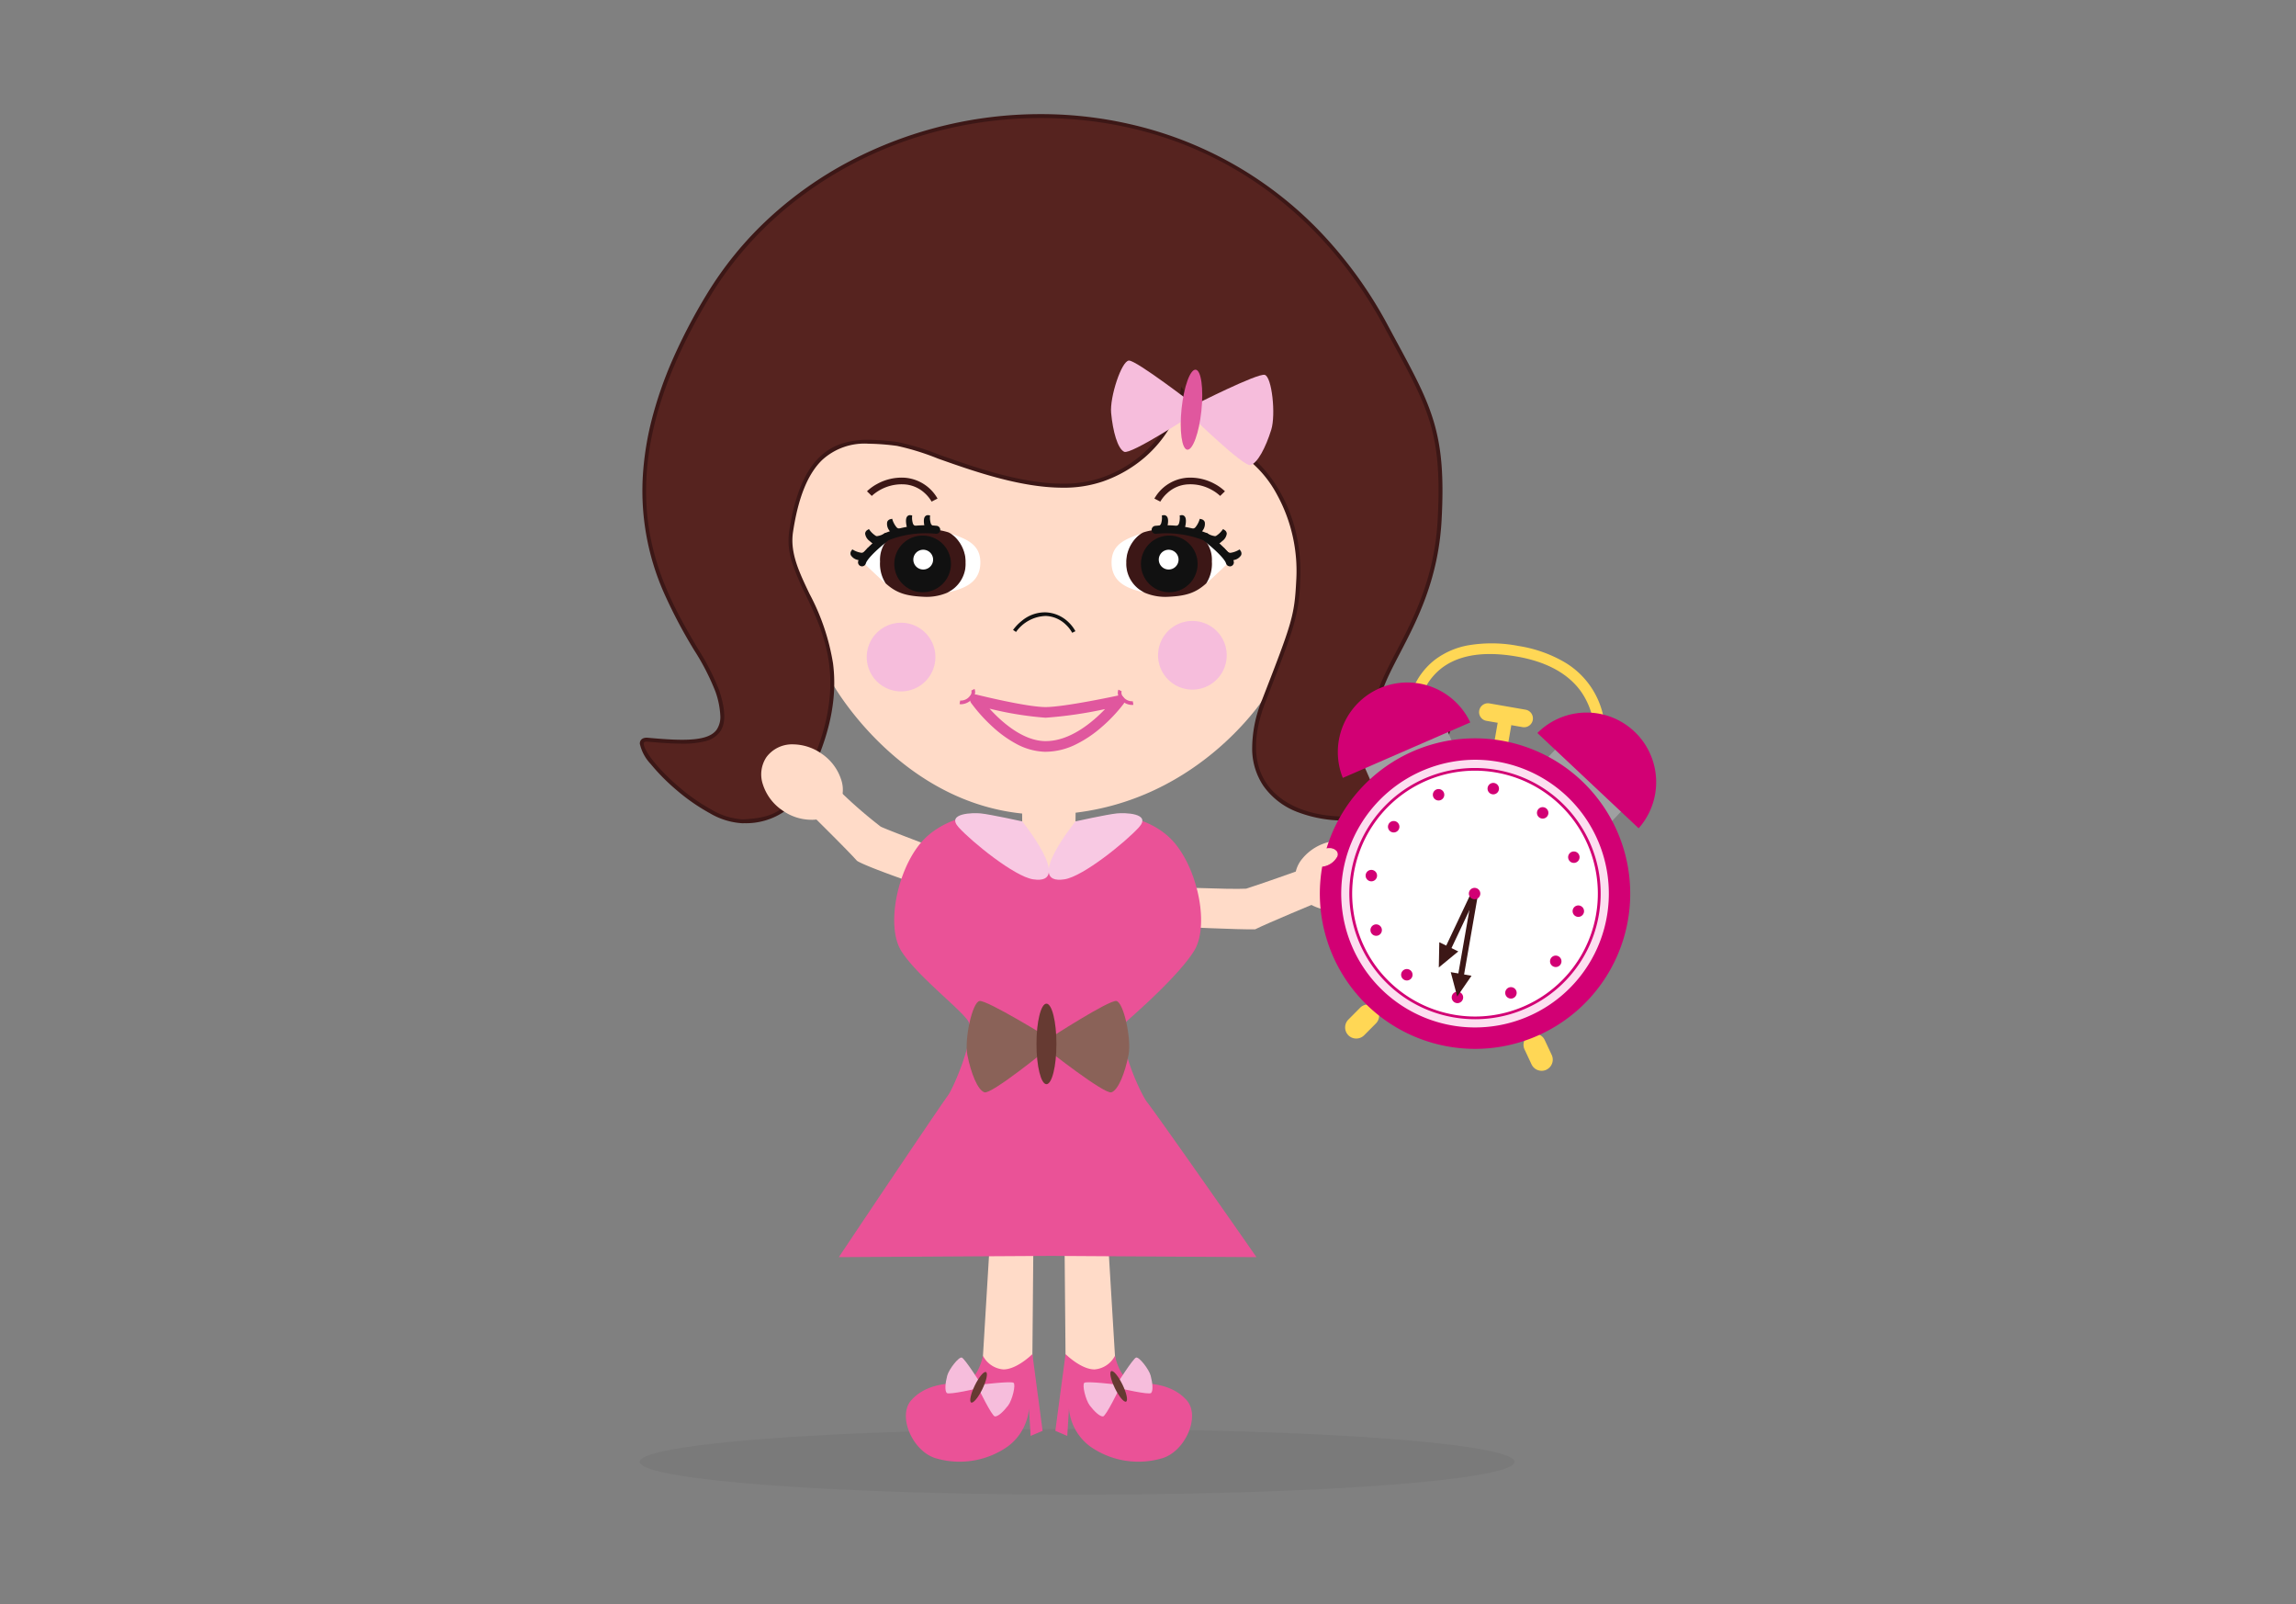 <svg xmlns="http://www.w3.org/2000/svg" xmlns:xlink="http://www.w3.org/1999/xlink" width="315" height="220" viewBox="0 0 315 220">
  <rect x="0" y="0" width="315" height="220" fill="#808080" stroke="none"/>
  <defs>
    <clipPath id="clip-path">
      <rect id="Rechteck_3421" data-name="Rechteck 3421" width="139.439" height="184.848" fill="none"/>
    </clipPath>
  </defs>
  <g id="Gruppe_6411" data-name="Gruppe 6411" transform="translate(-506 -511)">
    <rect id="Rechteck_3417" data-name="Rechteck 3417" width="315" height="220" transform="translate(506 511)" fill="#fff" opacity="0"/>
    <ellipse id="Ellipse_559" data-name="Ellipse 559" cx="60" cy="4.5" rx="60" ry="4.5" transform="translate(593.78 707)" opacity="0.05"/>
    <g id="Gruppe_6413" data-name="Gruppe 6413" transform="translate(593.78 526.652)">
      <g id="Gruppe_6412" data-name="Gruppe 6412" clip-path="url(#clip-path)">
        <path id="Pfad_8123" data-name="Pfad 8123" d="M48.556,117.725s10.308,18.283,29.732,17.769c19.922-.527,29.7-16.487,29.7-16.487,3.562-9.306,4.109-11.934,4.345-16.576.5-9.785-4.83-16.115-8.384-18.022s-7.513-7.886-7.513-7.886A16.858,16.858,0,0,1,85.44,88.547c-9.448,3.338-23.769-3.633-28.113-4.173-6.438-.8-11.861-1.466-14.437,11.422-1.372,6.853,5.573,12.244,5.665,21.93" transform="translate(-22.003 -39.421)" fill="#ffdbc8" fill-rule="evenodd"/>
        <path id="Pfad_8124" data-name="Pfad 8124" d="M9.694,25.151C-9.385,56.694,8.147,70.9,10.925,79.426c2.3,7.074-1.394,7.406-9.537,6.663-3.972-.362,7.189,11.516,13.236,11.18,4.441-.246,6.546-1.281,9.377-7.645,7.9-17.759-4.194-23.93-2.959-32.072,1.968-12.995,8.141-12.83,14.578-12.028,4.344.541,18.654,8.21,28.1,4.873A16.857,16.857,0,0,0,74.716,38.373s3.96,5.978,7.514,7.886,8.878,8.236,8.383,18.022c-.247,4.867-.623,5.922-4.688,16.378-7.679,19.748,19.413,18.711,22.827,11.4a46.31,46.31,0,0,0,3.089-10.342s-8.8,6.573-10.126,2.876c-2.446-6.823,7.481-13.228,8.305-28.685.674-12.649-1.57-15.778-7.32-26.481C81.238-10.54,28.642-6.176,9.694,25.151" transform="translate(-0.285 -0.285)" fill="#56231f" fill-rule="evenodd"/>
        <path id="Pfad_8125" data-name="Pfad 8125" d="M55,0h0A54.814,54.814,0,0,1,68.643,1.712a52.049,52.049,0,0,1,24.59,14.307,58.292,58.292,0,0,1,9.418,13c.393.732.768,1.425,1.131,2.1,2.423,4.479,4.174,7.715,5.193,11.232,1.042,3.591,1.339,7.443,1.027,13.3-.435,8.146-3.368,13.774-5.724,18.3-2.08,3.99-3.723,7.142-2.6,10.284a1.435,1.435,0,0,0,1.529.951c2.862,0,8.131-3.911,8.184-3.951l.533-.4-.108.657c0,.014-.244,1.472-.745,3.471a40.347,40.347,0,0,1-2.365,6.94,5.845,5.845,0,0,1-1.747,2.083,11.472,11.472,0,0,1-2.8,1.562,20.25,20.25,0,0,1-7.371,1.342,17.89,17.89,0,0,1-6.4-1.107,10.1,10.1,0,0,1-4.832-3.64,9.192,9.192,0,0,1-1.545-4.947,17.593,17.593,0,0,1,1.375-6.9c4.108-10.566,4.426-11.481,4.67-16.294a21.785,21.785,0,0,0-2.639-11.82,15.494,15.494,0,0,0-5.6-5.952,19.275,19.275,0,0,1-5.17-4.724c-.931-1.125-1.682-2.159-2.094-2.747a16.756,16.756,0,0,1-1.848,4.247,17.077,17.077,0,0,1-3.39,4.04,17.763,17.763,0,0,1-5.79,3.337,16.535,16.535,0,0,1-5.5.854c-5.865,0-12.383-2.314-17.142-4A34.342,34.342,0,0,0,35.3,45.506a32.1,32.1,0,0,0-3.9-.3,8.608,8.608,0,0,0-6.381,2.228c-1.973,1.909-3.281,5.139-4,9.877-.43,2.838.814,5.447,2.254,8.468a30.679,30.679,0,0,1,3.237,9.572c.558,4.373-.276,8.986-2.552,14.1-1.443,3.243-2.689,5.1-4.168,6.222a9.363,9.363,0,0,1-5.439,1.582c-.088,0-.18.007-.271.007A9.9,9.9,0,0,1,9.6,95.882a26.649,26.649,0,0,1-4.552-3.163A27.861,27.861,0,0,1,1.486,89.13,5.918,5.918,0,0,1,0,86.348c0-.513.35-.82.935-.82.061,0,.126,0,.193.009,2.1.191,3.492.273,4.67.273,2.587,0,4.051-.426,4.745-1.383a3.121,3.121,0,0,0,.5-1.95,11.518,11.518,0,0,0-.661-3.253,32.4,32.4,0,0,0-2.923-5.7,68.725,68.725,0,0,1-4.139-7.844A34.563,34.563,0,0,1,.46,48.969a41.383,41.383,0,0,1,1.2-7.155,54.251,54.251,0,0,1,2.8-8.058,76.423,76.423,0,0,1,4.712-9.029,48.391,48.391,0,0,1,8.61-10.514A52.13,52.13,0,0,1,28.805,6.452,56.309,56.309,0,0,1,55,0Zm48.209,85.7a1.965,1.965,0,0,1-2.034-1.306c-1.206-3.363.485-6.607,2.625-10.714,2.333-4.476,5.236-10.046,5.664-18.076.624-11.708-1.222-15.122-6.157-24.243-.363-.671-.738-1.364-1.131-2.1C92.373,11.01,75.178.537,55,.537,36.149.537,18.766,9.912,9.638,25-5.619,50.229,2.531,64.083,7.924,73.251A32.7,32.7,0,0,1,10.9,79.058c.89,2.73.916,4.536.082,5.684a3.532,3.532,0,0,1-2.007,1.267,11.986,11.986,0,0,1-3.173.337c-1.2,0-2.607-.082-4.719-.275-.051,0-.1-.007-.144-.007-.4,0-.4.17-.4.283,0,.9,1.819,3.379,4.863,5.962a26.108,26.108,0,0,0,4.458,3.1,9.39,9.39,0,0,0,4.226,1.315c.081,0,.162,0,.241-.007,4.474-.248,6.423-1.365,9.146-7.486,5.017-11.278,1.859-17.9-.679-23.224a34.724,34.724,0,0,1-1.862-4.391,9.505,9.505,0,0,1-.439-4.388c.736-4.858,2.1-8.188,4.156-10.182a7.9,7.9,0,0,1,3.17-1.888,11.736,11.736,0,0,1,3.585-.491,32.573,32.573,0,0,1,3.966.307,34.387,34.387,0,0,1,5.7,1.736c4.722,1.677,11.189,3.973,16.962,3.973a16,16,0,0,0,5.321-.823,16.747,16.747,0,0,0,8.9-7.149,15.294,15.294,0,0,0,1.92-4.669l.118-.66.37.559c.01.015,1,1.506,2.411,3.209a19.049,19.049,0,0,0,5.006,4.589,12.582,12.582,0,0,1,2.944,2.293A18.532,18.532,0,0,1,87.888,51.9a21.019,21.019,0,0,1,2.1,5.358,23.575,23.575,0,0,1,.609,6.753,23.67,23.67,0,0,1-.923,6.154c-.633,2.178-1.732,5.032-3.784,10.307-1.841,4.734-1.8,8.553.113,11.354,1.962,2.869,5.9,4.514,10.792,4.514a19.7,19.7,0,0,0,7.171-1.3,7.685,7.685,0,0,0,4.259-3.374,45.054,45.054,0,0,0,2.948-9.623c-.553.387-1.477,1.011-2.534,1.628C106.322,85.019,104.5,85.705,103.211,85.705Z" transform="translate(0 0)" fill="#3c1716"/>
        <path id="Pfad_8126" data-name="Pfad 8126" d="M113.73,143.744a4.557,4.557,0,0,0-.867-1.113,4.194,4.194,0,0,0-2.731-1.195,5.2,5.2,0,0,0-4.107,2.194l-.408-.278a6.339,6.339,0,0,1,1.215-1.259,4.917,4.917,0,0,1,3.327-1.15,4.752,4.752,0,0,1,3.059,1.344,4.954,4.954,0,0,1,.954,1.237Z" transform="translate(-54.41 -72.606)" fill="#111"/>
        <path id="Pfad_8127" data-name="Pfad 8127" d="M94.967,165.7s6.889,1.722,9.621,1.722,10.116-1.6,10.116-1.6-4.688,6.392-10.239,6.268c-5.087-.112-9.5-6.391-9.5-6.391" transform="translate(-48.924 -85.36)" fill="#ffdbc8" fill-rule="evenodd"/>
        <path id="Pfad_8128" data-name="Pfad 8128" d="M94.19,164.187a.731.731,0,0,1,.177.022c.068.017,6.834,1.7,9.444,1.7s9.888-1.567,9.961-1.582a.731.731,0,0,1,.744,1.147,21.472,21.472,0,0,1-3.1,3.259,16.191,16.191,0,0,1-3.362,2.256,9.5,9.5,0,0,1-4.384,1.052,8.828,8.828,0,0,1-3.959-1.132,15.99,15.99,0,0,1-3.173-2.3,22.14,22.14,0,0,1-2.947-3.274.731.731,0,0,1,.6-1.151Zm9.621,3.183a46.072,46.072,0,0,1-7.683-1.244c1.616,1.778,4.5,4.384,7.576,4.452l.143,0c3.365,0,6.438-2.622,8.128-4.392A57.273,57.273,0,0,1,103.811,167.371Z" transform="translate(-48.147 -84.584)" fill="#e0579e"/>
        <path id="Pfad_8129" data-name="Pfad 8129" d="M137.14,164.907a2.081,2.081,0,0,1-1.579-.867,1.184,1.184,0,0,1-.225-1.232l.441.221a.748.748,0,0,0,.181.717,1.531,1.531,0,0,0,1.348.654l.083.487A1.476,1.476,0,0,1,137.14,164.907Z" transform="translate(-69.673 -83.873)" fill="#e0579e"/>
        <path id="Pfad_8130" data-name="Pfad 8130" d="M90.73,164.709a1.472,1.472,0,0,1-.248-.021l.083-.487a1.532,1.532,0,0,0,1.347-.653.749.749,0,0,0,.182-.718l.441-.221a1.185,1.185,0,0,1-.227,1.233A2.082,2.082,0,0,1,90.73,164.709Z" transform="translate(-46.613 -83.771)" fill="#e0579e"/>
        <path id="Pfad_8131" data-name="Pfad 8131" d="M146.649,148.084a4.709,4.709,0,1,1,4.709,4.709,4.709,4.709,0,0,1-4.709-4.709" transform="translate(-75.548 -73.862)" fill="#f6bddc" fill-rule="evenodd"/>
        <path id="Pfad_8132" data-name="Pfad 8132" d="M64.216,148.592a4.709,4.709,0,1,1,4.709,4.709,4.709,4.709,0,0,1-4.709-4.709" transform="translate(-33.082 -74.124)" fill="#f6bddc" fill-rule="evenodd"/>
        <path id="Pfad_8133" data-name="Pfad 8133" d="M144.775,75.807s8.674-4.4,9.654-4.13,1.534,5.454.889,7.528c-.76,2.439-1.891,4.61-2.861,4.844s-8.172-6.782-8.172-6.782-8.244,5.392-9.143,4.961-1.555-2.788-1.792-5.333c-.2-2.162,1.42-7.116,2.434-7.178s8.992,6.09,8.992,6.09" transform="translate(-68.688 -35.915)" fill="#f6bddc" fill-rule="evenodd"/>
        <path id="Pfad_8134" data-name="Pfad 8134" d="M153.176,77.64c.318-3.03,1.185-5.422,1.937-5.344s1.1,2.6.783,5.63-1.184,5.423-1.936,5.343-1.1-2.6-.784-5.629" transform="translate(-78.85 -37.243)" fill="#e0579e" fill-rule="evenodd"/>
        <path id="Pfad_8135" data-name="Pfad 8135" d="M62.7,122.66a20.3,20.3,0,0,1,4.089-3.475,6.22,6.22,0,0,0-1.506,3.961,7.345,7.345,0,0,0,.825,2.713c-1.583-1.428-3.407-3.2-3.407-3.2" transform="translate(-32.303 -61.4)" fill="#fff"/>
        <path id="Pfad_8136" data-name="Pfad 8136" d="M61.643,124.409s-1.852-.336-1.41-1a3.347,3.347,0,0,0,1.132.374c.6.066,1.156-.815,1.156-.815Z" transform="translate(-30.995 -63.347)" fill="#111" fill-rule="evenodd"/>
        <path id="Pfad_8137" data-name="Pfad 8137" d="M61.49,124.554l-.183-.033a5.508,5.508,0,0,1-.692-.181,1.478,1.478,0,0,1-.963-.662.6.6,0,0,1,.066-.577l.14-.212.221.126a3.1,3.1,0,0,0,1.027.34l.035,0c.342,0,.748-.513.863-.693l.46.287Zm-.517-.67c.083.024.167.046.25.065l.035-.058a.882.882,0,0,1-.211,0Z" transform="translate(-30.707 -63.192)" fill="#111"/>
        <path id="Pfad_8138" data-name="Pfad 8138" d="M65.372,119.62s-1.554-1.059-.879-1.49a3.345,3.345,0,0,0,.883.8c.517.3,1.6-.419,1.6-.419Z" transform="translate(-33.137 -60.856)" fill="#111" fill-rule="evenodd"/>
        <path id="Pfad_8139" data-name="Pfad 8139" d="M65.085,119.56l-.154-.1a5.5,5.5,0,0,1-.558-.446,1.477,1.477,0,0,1-.61-1,.6.6,0,0,1,.3-.5l.214-.137.15.205a3.093,3.093,0,0,0,.8.729.348.348,0,0,0,.174.037,2.691,2.691,0,0,0,1.142-.448l.3.449Zm-.2-.823c.066.056.135.111.2.162l.06-.041a.777.777,0,0,1-.2-.081Z" transform="translate(-32.849 -60.468)" fill="#111"/>
        <path id="Pfad_8140" data-name="Pfad 8140" d="M71.127,116.841s-1.151-1.487-.378-1.689a3.377,3.377,0,0,0,.594,1.037,1.282,1.282,0,0,0,1.141.27Z" transform="translate(-36.31 -59.322)" fill="#111" fill-rule="evenodd"/>
        <path id="Pfad_8141" data-name="Pfad 8141" d="M70.737,116.8l-.112-.145a5.51,5.51,0,0,1-.393-.6,1.478,1.478,0,0,1-.273-1.136.6.6,0,0,1,.434-.384l.246-.064.08.241a3.124,3.124,0,0,0,.539.942.794.794,0,0,0,.6.214,1.4,1.4,0,0,0,.28-.027l.135.525Zm.066-.841c.046.074.094.148.144.218l.061-.017a1.069,1.069,0,0,1-.155-.143Z" transform="translate(-36.022 -58.975)" fill="#111"/>
        <path id="Pfad_8142" data-name="Pfad 8142" d="M75.935,115.386s-.435-1.54.24-1.452a2.864,2.864,0,0,0,.137,1.007c.171.479.814.576.814.576Z" transform="translate(-39.048 -58.693)" fill="#111" fill-rule="evenodd"/>
        <path id="Pfad_8143" data-name="Pfad 8143" d="M76.856,115.5l-1.346-.147-.042-.15c-.053-.188-.3-1.146,0-1.552a.5.5,0,0,1,.487-.192l.214.028-.014.216a2.648,2.648,0,0,0,.124.914c.121.339.626.425.631.425Zm-.982-.572.053.006a.907.907,0,0,1-.076-.162q-.011-.031-.021-.061C75.842,114.784,75.857,114.858,75.874,114.929Z" transform="translate(-38.804 -58.448)" fill="#111"/>
        <path id="Pfad_8144" data-name="Pfad 8144" d="M69.312,118.5a7.674,7.674,0,0,1,5.08-1.091,9.115,9.115,0,0,1,2.983.423,4.274,4.274,0,0,1,2.362,4.153,4.105,4.105,0,0,1-1.357,3.488,7.27,7.27,0,0,1-4.191,1.2c-2.549-.1-3.913-.469-5.443-1.85a4.93,4.93,0,0,1-.767-2.985,4.175,4.175,0,0,1,1.332-3.34" transform="translate(-35.018 -60.464)" fill="#3c1716"/>
        <path id="Pfad_8145" data-name="Pfad 8145" d="M72.635,123.436a3.587,3.587,0,1,1,3.587,3.586,3.586,3.586,0,0,1-3.587-3.586" transform="translate(-37.419 -61.743)" fill="#111" fill-rule="evenodd"/>
        <path id="Pfad_8146" data-name="Pfad 8146" d="M75.9,127a3.886,3.886,0,1,1,3.886-3.886A3.891,3.891,0,0,1,75.9,127Zm0-7.173a3.287,3.287,0,1,0,3.287,3.287A3.291,3.291,0,0,0,75.9,119.831Z" transform="translate(-37.101 -61.424)" fill="#111"/>
        <path id="Pfad_8147" data-name="Pfad 8147" d="M77.4,124.589a1.357,1.357,0,1,1,1.358,1.356,1.357,1.357,0,0,1-1.358-1.356" transform="translate(-39.876 -63.485)" fill="#fff" fill-rule="evenodd"/>
        <path id="Pfad_8148" data-name="Pfad 8148" d="M62.3,121.965a.549.549,0,0,1-.529-.7c.231-.83,1.4-2.082,3.471-3.721l.042-.033.042-.046.094-.047a15.031,15.031,0,0,1,7.1-1.013.548.548,0,0,1-.082,1.094,13.97,13.97,0,0,0-6.481.876l-.038.03c-2.1,1.658-2.973,2.717-3.095,3.155A.549.549,0,0,1,62.3,121.965Z" transform="translate(-31.811 -59.943)" fill="#111"/>
        <path id="Pfad_8149" data-name="Pfad 8149" d="M87.584,118.676c1.787.674,3.978,1.284,4.009,3.89.034,2.912-2.372,3.693-4.49,4.18a4.41,4.41,0,0,0,2.475-3.8,4.959,4.959,0,0,0-1.994-4.272" transform="translate(-44.873 -61.138)" fill="#fff"/>
        <path id="Pfad_8150" data-name="Pfad 8150" d="M73.149,106.122a4.72,4.72,0,0,0-.924-1.147,4.509,4.509,0,0,0-2.879-1.222,6.1,6.1,0,0,0-4.406,1.589l-.656-.637a6.284,6.284,0,0,1,1.389-1.005,6.966,6.966,0,0,1,3.722-.86,5.659,5.659,0,0,1,4.567,2.864l-.407.208Z" transform="translate(-33.117 -52.975)" fill="#3c1716"/>
        <path id="Pfad_8151" data-name="Pfad 8151" d="M80.989,115.386s-.433-1.54.242-1.452a2.843,2.843,0,0,0,.136,1.007c.172.479.815.576.815.576Z" transform="translate(-41.652 -58.693)" fill="#111" fill-rule="evenodd"/>
        <path id="Pfad_8152" data-name="Pfad 8152" d="M81.912,115.5l-1.348-.147-.042-.15c-.053-.188-.3-1.145.006-1.552a.5.5,0,0,1,.488-.192l.215.028-.015.216a2.628,2.628,0,0,0,.123.913c.122.339.627.425.632.425Zm-.984-.572.054.006a.909.909,0,0,1-.076-.162q-.011-.031-.021-.062C80.9,114.784,80.911,114.857,80.928,114.929Z" transform="translate(-41.408 -58.448)" fill="#111"/>
        <path id="Pfad_8153" data-name="Pfad 8153" d="M146.468,216.062s10.018.45,12.18.307c2.032-.643,7.462-2.579,7.462-2.579l2.334,4.454s-6.915,2.875-8.565,3.7c-1.964.069-11.138-.369-11.138-.369Z" transform="translate(-75.455 -110.137)" fill="#ffdbc8" fill-rule="evenodd"/>
        <path id="Pfad_8154" data-name="Pfad 8154" d="M70.116,200.778s-10.05-3.734-11.663-4.48a63.583,63.583,0,0,1-5.709-4.965L49.3,194.994s4.671,4.6,5.892,5.987c1.606,1,10.755,4.065,10.755,4.065Z" transform="translate(-25.398 -98.568)" fill="#ffdbc8" fill-rule="evenodd"/>
        <path id="Pfad_8155" data-name="Pfad 8155" d="M162.807,122.66a20.241,20.241,0,0,0-4.087-3.475,6.228,6.228,0,0,1,1.506,3.961,7.382,7.382,0,0,1-.825,2.713c1.582-1.428,3.405-3.2,3.405-3.2" transform="translate(-81.767 -61.4)" fill="#fff"/>
        <path id="Pfad_8156" data-name="Pfad 8156" d="M165.711,124.409s1.851-.336,1.41-1a3.343,3.343,0,0,1-1.134.374c-.594.066-1.154-.815-1.154-.815Z" transform="translate(-84.916 -63.347)" fill="#111" fill-rule="evenodd"/>
        <path id="Pfad_8157" data-name="Pfad 8157" d="M165.329,124.555l-.975-1.6.461-.286c.115.179.52.692.861.692l.034,0a3.091,3.091,0,0,0,1.03-.34l.221-.125.14.212a.6.6,0,0,1,.066.577,1.478,1.478,0,0,1-.962.662,5.5,5.5,0,0,1-.692.181Zm.232-.663.035.058c.084-.019.169-.041.252-.066l-.079.01A.881.881,0,0,1,165.561,123.892Z" transform="translate(-84.669 -63.193)" fill="#111"/>
        <path id="Pfad_8158" data-name="Pfad 8158" d="M161.661,119.62s1.556-1.059.881-1.49a3.38,3.38,0,0,1-.885.8c-.515.3-1.6-.419-1.6-.419Z" transform="translate(-82.455 -60.856)" fill="#111" fill-rule="evenodd"/>
        <path id="Pfad_8159" data-name="Pfad 8159" d="M161.5,119.561l-1.759-1.212.3-.449a2.706,2.706,0,0,0,1.141.448.346.346,0,0,0,.174-.037,3.1,3.1,0,0,0,.8-.729l.151-.2.214.137a.6.6,0,0,1,.295.5,1.478,1.478,0,0,1-.611,1,5.506,5.506,0,0,1-.559.446Zm-.062-.7.06.041c.069-.052.137-.106.2-.162l-.067.041A.773.773,0,0,1,161.434,118.859Z" transform="translate(-82.291 -60.468)" fill="#111"/>
        <path id="Pfad_8160" data-name="Pfad 8160" d="M156.6,116.841s1.151-1.487.377-1.689a3.384,3.384,0,0,1-.592,1.037,1.283,1.283,0,0,1-1.142.27Z" transform="translate(-79.977 -59.322)" fill="#111" fill-rule="evenodd"/>
        <path id="Pfad_8161" data-name="Pfad 8161" d="M156.626,116.806l-1.533-.432.136-.525a1.4,1.4,0,0,0,.279.027.8.8,0,0,0,.6-.214,3.131,3.131,0,0,0,.537-.942l.08-.24.245.063a.6.6,0,0,1,.435.385,1.478,1.478,0,0,1-.272,1.136,5.5,5.5,0,0,1-.393.6Zm-.27-.64.061.017c.049-.07.1-.143.143-.216l-.048.056A1.073,1.073,0,0,1,156.356,116.166Z" transform="translate(-79.899 -58.976)" fill="#111"/>
        <path id="Pfad_8162" data-name="Pfad 8162" d="M152.511,115.386s.433-1.54-.241-1.452a2.857,2.857,0,0,1-.137,1.007c-.172.479-.814.576-.814.576Z" transform="translate(-77.954 -58.693)" fill="#111" fill-rule="evenodd"/>
        <path id="Pfad_8163" data-name="Pfad 8163" d="M151.307,115.5l-.06-.457c.005,0,.51-.085.632-.426A2.616,2.616,0,0,0,152,113.7l-.014-.216.215-.028a.5.5,0,0,1,.487.192c.307.406.059,1.364.006,1.552l-.042.15Zm1.026-.787-.02.059a.909.909,0,0,1-.077.162l.053-.006C152.306,114.858,152.32,114.786,152.333,114.714Z" transform="translate(-77.917 -58.448)" fill="#111"/>
        <path id="Pfad_8164" data-name="Pfad 8164" d="M148.046,118.5a7.67,7.67,0,0,0-5.078-1.091,9.108,9.108,0,0,0-2.984.423,4.275,4.275,0,0,0-2.362,4.153,4.1,4.1,0,0,0,1.357,3.488,7.266,7.266,0,0,0,4.191,1.2c2.548-.1,3.912-.469,5.442-1.85a4.925,4.925,0,0,0,.768-2.985,4.176,4.176,0,0,0-1.334-3.34" transform="translate(-70.899 -60.464)" fill="#3c1716"/>
        <path id="Pfad_8165" data-name="Pfad 8165" d="M142.426,123.436a3.587,3.587,0,1,1,3.585,3.586,3.586,3.586,0,0,1-3.585-3.586" transform="translate(-73.373 -61.743)" fill="#111" fill-rule="evenodd"/>
        <path id="Pfad_8166" data-name="Pfad 8166" d="M145.693,127a3.886,3.886,0,1,1,3.888-3.886A3.89,3.89,0,0,1,145.693,127Zm0-7.173a3.287,3.287,0,1,0,3.289,3.287A3.29,3.29,0,0,0,145.693,119.831Z" transform="translate(-73.055 -61.424)" fill="#111"/>
        <path id="Pfad_8167" data-name="Pfad 8167" d="M146.855,124.589a1.356,1.356,0,1,1,1.357,1.356,1.356,1.356,0,0,1-1.357-1.356" transform="translate(-75.655 -63.485)" fill="#fff" fill-rule="evenodd"/>
        <path id="Pfad_8168" data-name="Pfad 8168" d="M155.573,121.965a.549.549,0,0,1-.528-.4c-.122-.439-1-1.5-3.1-3.157l-.035-.028a13.975,13.975,0,0,0-6.482-.876.548.548,0,1,1-.082-1.094,15.036,15.036,0,0,1,7.1,1.013l.092.046.042.046.041.033c2.074,1.639,3.243,2.892,3.474,3.724a.549.549,0,0,1-.529.7Z" transform="translate(-74.617 -59.943)" fill="#111"/>
        <path id="Pfad_8169" data-name="Pfad 8169" d="M137.5,118.676c-1.787.674-3.977,1.284-4.007,3.89-.036,2.912,2.372,3.693,4.488,4.18a4.405,4.405,0,0,1-2.473-3.8,4.962,4.962,0,0,1,1.992-4.272" transform="translate(-68.771 -61.138)" fill="#fff"/>
        <path id="Pfad_8170" data-name="Pfad 8170" d="M146.424,106.122l-.813-.417a5.66,5.66,0,0,1,4.568-2.864,6.966,6.966,0,0,1,3.722.86,6.285,6.285,0,0,1,1.389,1.005l-.656.637a5.527,5.527,0,0,0-1.2-.856,5.971,5.971,0,0,0-3.2-.733,4.51,4.51,0,0,0-2.879,1.222A4.721,4.721,0,0,0,146.424,106.122Z" transform="translate(-75.014 -52.975)" fill="#3c1716"/>
        <path id="Pfad_8171" data-name="Pfad 8171" d="M147.454,115.386s.433-1.54-.24-1.452a2.864,2.864,0,0,1-.138,1.007c-.171.479-.814.576-.814.576Z" transform="translate(-75.349 -58.693)" fill="#111" fill-rule="evenodd"/>
        <path id="Pfad_8172" data-name="Pfad 8172" d="M146.25,115.5l-.06-.457c.005,0,.51-.085.632-.426a2.65,2.65,0,0,0,.125-.915l-.013-.215.214-.028a.5.5,0,0,1,.487.191c.307.406.059,1.364.006,1.552l-.042.15Zm1.028-.793q-.011.033-.022.065a.907.907,0,0,1-.076.162l.054-.006C147.25,114.856,147.265,114.782,147.278,114.708Z" transform="translate(-75.312 -58.448)" fill="#111"/>
        <path id="Pfad_8173" data-name="Pfad 8173" d="M192.543,214.853c-3.074.715-6.02-.661-6.58-3.074s1.48-4.946,4.555-5.66,6.019.661,6.579,3.074-1.479,4.945-4.554,5.66" transform="translate(-95.754 -106.088)" fill="#ffdbc8" fill-rule="evenodd"/>
        <path id="Pfad_8174" data-name="Pfad 8174" d="M190.655,215.027a6.222,6.222,0,0,1-3.349-.928,4.1,4.1,0,0,1-1.846-2.526,4.278,4.278,0,0,1,.963-3.677,6.8,6.8,0,0,1,3.776-2.279,7.439,7.439,0,0,1,1.681-.2,6.22,6.22,0,0,1,3.349.928,4.105,4.105,0,0,1,1.846,2.526,4.277,4.277,0,0,1-.962,3.676,6.8,6.8,0,0,1-3.776,2.28A7.439,7.439,0,0,1,190.655,215.027Zm1.225-9.112a6.944,6.944,0,0,0-1.57.182c-2.937.682-4.9,3.088-4.37,5.364.42,1.808,2.358,3.072,4.714,3.072a6.945,6.945,0,0,0,1.57-.182c2.937-.683,4.9-3.089,4.369-5.364C196.174,207.178,194.235,205.915,191.88,205.915Z" transform="translate(-95.491 -105.826)" fill="#ffdbc8"/>
        <path id="Pfad_8175" data-name="Pfad 8175" d="M37.657,187.4c2.585,1.811,5.832,1.635,7.251-.393s.475-5.141-2.11-6.952-5.832-1.635-7.252.393-.476,5.141,2.11,6.952" transform="translate(-17.972 -92.113)" fill="#ffdbc8" fill-rule="evenodd"/>
        <path id="Pfad_8176" data-name="Pfad 8176" d="M41.163,188.635h0a6.92,6.92,0,0,1-3.911-1.3,6.8,6.8,0,0,1-2.652-3.525,4.276,4.276,0,0,1,.481-3.77,4.38,4.38,0,0,1,3.684-1.749,6.922,6.922,0,0,1,3.911,1.3,6.8,6.8,0,0,1,2.651,3.525,4.277,4.277,0,0,1-.481,3.771A4.379,4.379,0,0,1,41.163,188.635Zm-2.4-9.847a3.9,3.9,0,0,0-3.28,1.539c-1.34,1.914-.42,4.878,2.05,6.608a6.423,6.423,0,0,0,3.628,1.206,3.894,3.894,0,0,0,3.28-1.539c1.34-1.914.42-4.878-2.049-6.608A6.425,6.425,0,0,0,38.765,178.788Z" transform="translate(-17.708 -91.851)" fill="#ffdbc8"/>
        <path id="Pfad_8177" data-name="Pfad 8177" d="M244.364,163.9l-1.445-.261a9.862,9.862,0,0,0,.038-2.376,10.214,10.214,0,0,0-1.748-4.877c-1.764-2.512-4.742-4.149-8.852-4.863-4.446-.773-7.912-.242-10.3,1.578a8.3,8.3,0,0,0-3.112,5.275l-1.462-.143a8.808,8.808,0,0,1,.6-2.224,9.652,9.652,0,0,1,3.083-4.076,10.738,10.738,0,0,1,4.5-1.945,19.305,19.305,0,0,1,6.947.089,18.085,18.085,0,0,1,6.2,2.167,11.283,11.283,0,0,1,5.621,8.942A11.057,11.057,0,0,1,244.364,163.9Z" transform="translate(-112.038 -77.128)" fill="#ffd755"/>
        <path id="Pfad_8178" data-name="Pfad 8178" d="M243.456,169.937l-4.958-.862a1.213,1.213,0,0,1,.415-2.391l4.958.862a1.213,1.213,0,0,1-.415,2.391" transform="translate(-122.348 -85.861)" fill="#ffd755"/>
        <path id="Pfad_8179" data-name="Pfad 8179" d="M242.6,175.128h0a.953.953,0,0,1-.773-1.1l.416-2.4a.95.95,0,0,1,1.872.325l-.417,2.4a.952.952,0,0,1-1.1.773" transform="translate(-124.573 -88.014)" fill="#ffd755"/>
        <path id="Pfad_8180" data-name="Pfad 8180" d="M253.2,265.077h0a1.531,1.531,0,0,1-2.031-.734l-.958-2.042a1.527,1.527,0,1,1,2.765-1.3l.958,2.042a1.531,1.531,0,0,1-.734,2.031" transform="translate(-128.827 -134.008)" fill="#ffd755"/>
        <path id="Pfad_8181" data-name="Pfad 8181" d="M200.033,256.128h0a1.531,1.531,0,0,0,2.159-.005l1.591-1.6a1.527,1.527,0,1,0-2.164-2.154l-1.591,1.6a1.532,1.532,0,0,0,.005,2.159" transform="translate(-102.819 -129.781)" fill="#ffd755"/>
        <rect id="Rechteck_3419" data-name="Rechteck 3419" width="12.65" height="12.402" transform="matrix(0.685, -0.728, 0.728, 0.685, 117.148, 96.126)" fill="#9fa0a1"/>
        <path id="Pfad_8182" data-name="Pfad 8182" d="M267.882,185.16a9.54,9.54,0,0,0-13.894-13.065Z" transform="translate(-130.846 -87.211)" fill="#d20074"/>
        <rect id="Rechteck_3420" data-name="Rechteck 3420" width="12.402" height="12.65" transform="matrix(0.917, -0.399, 0.399, 0.917, 99.368, 89.386)" fill="#9fa0a1"/>
        <path id="Pfad_8183" data-name="Pfad 8183" d="M198.2,173.864a9.54,9.54,0,0,1,17.488-7.609Z" transform="translate(-101.753 -82.823)" fill="#d20074"/>
        <path id="Pfad_8184" data-name="Pfad 8184" d="M215.292,219.267a19.84,19.84,0,0,1-19.553-23.224,19.777,19.777,0,0,1,19.51-16.432A19.842,19.842,0,0,1,234.8,202.835a19.777,19.777,0,0,1-19.51,16.432" transform="translate(-100.686 -92.53)" fill="#fcdff0"/>
        <path id="Pfad_8185" data-name="Pfad 8185" d="M213.685,179.52a18.358,18.358,0,1,1-18.063,15.214,18.449,18.449,0,0,1,18.063-15.214m0-2.937h0a21.295,21.295,0,0,0-3.626,42.274,21.481,21.481,0,0,0,3.669.318,21.295,21.295,0,0,0,3.626-42.275,21.526,21.526,0,0,0-3.669-.318" transform="translate(-99.122 -90.969)" fill="#d20074"/>
        <path id="Pfad_8186" data-name="Pfad 8186" d="M235.016,205.317a17.041,17.041,0,1,1-13.87-19.708,17.041,17.041,0,0,1,13.87,19.708" transform="translate(-103.643 -95.488)" fill="#fff"/>
        <path id="Pfad_8187" data-name="Pfad 8187" d="M218.051,219.43a17.392,17.392,0,0,1-2.971-.257,17.226,17.226,0,0,1,2.93-34.2,17.391,17.391,0,0,1,2.971.257,17.226,17.226,0,0,1-2.931,34.2Zm-.04-34.087a16.859,16.859,0,0,0-2.868,33.468,17.023,17.023,0,0,0,2.908.252,16.859,16.859,0,0,0,2.868-33.468A17.025,17.025,0,0,0,218.011,185.343Z" transform="translate(-103.447 -95.293)" fill="#d20074"/>
        <path id="Pfad_8188" data-name="Pfad 8188" d="M255.422,196.971a.784.784,0,1,1-.639-.907.784.784,0,0,1,.639.907" transform="translate(-130.782 -100.999)" fill="#d20074"/>
        <path id="Linie_420" data-name="Linie 420" d="M-.425,7.373a.4.4,0,0,1-.17-.038A.4.4,0,0,1-.785,6.8l3.5-7.4a.4.4,0,0,1,.532-.19.4.4,0,0,1,.19.532l-3.5,7.4A.4.4,0,0,1-.425,7.373Z" transform="translate(111.335 107.42)" fill="#3c1716"/>
        <path id="Pfad_8189" data-name="Pfad 8189" d="M228.765,235.523l-2.671,2.2.067-3.459Z" transform="translate(-116.476 -120.684)" fill="#3c1716"/>
        <path id="Pfad_8190" data-name="Pfad 8190" d="M241.44,190.114a.784.784,0,1,1-.639-.907.784.784,0,0,1,.639.907" transform="translate(-123.579 -97.467)" fill="#d20074"/>
        <path id="Pfad_8191" data-name="Pfad 8191" d="M264.244,209.506a.784.784,0,1,1-.639-.907.784.784,0,0,1,.639.907" transform="translate(-135.327 -107.457)" fill="#d20074"/>
        <path id="Pfad_8192" data-name="Pfad 8192" d="M265.51,224.774a.784.784,0,1,1-.639-.907.785.785,0,0,1,.639.907" transform="translate(-135.979 -115.322)" fill="#d20074"/>
        <path id="Pfad_8193" data-name="Pfad 8193" d="M259.122,238.964a.784.784,0,1,1-.639-.907.785.785,0,0,1,.639.907" transform="translate(-132.688 -122.632)" fill="#d20074"/>
        <path id="Pfad_8194" data-name="Pfad 8194" d="M246.443,247.888a.784.784,0,1,1-.639-.907.784.784,0,0,1,.639.907" transform="translate(-126.157 -127.23)" fill="#d20074"/>
        <path id="Pfad_8195" data-name="Pfad 8195" d="M231.3,249.174a.784.784,0,1,1-.639-.907.785.785,0,0,1,.639.907" transform="translate(-118.354 -127.892)" fill="#d20074"/>
        <path id="Pfad_8196" data-name="Pfad 8196" d="M216.984,242.766a.784.784,0,1,1-.639-.907.784.784,0,0,1,.639.907" transform="translate(-110.98 -124.591)" fill="#d20074"/>
        <path id="Pfad_8197" data-name="Pfad 8197" d="M208.307,230.129a.784.784,0,1,1-.639-.907.784.784,0,0,1,.639.907" transform="translate(-106.51 -118.081)" fill="#d20074"/>
        <path id="Pfad_8198" data-name="Pfad 8198" d="M206.94,214.717a.784.784,0,1,1-.639-.907.784.784,0,0,1,.639.907" transform="translate(-105.806 -110.141)" fill="#d20074"/>
        <path id="Pfad_8199" data-name="Pfad 8199" d="M213.263,200.895a.784.784,0,1,1-.639-.907.784.784,0,0,1,.639.907" transform="translate(-109.063 -103.021)" fill="#d20074"/>
        <path id="Pfad_8200" data-name="Pfad 8200" d="M225.964,191.849a.784.784,0,1,1-.639-.907.784.784,0,0,1,.639.907" transform="translate(-115.607 -98.36)" fill="#d20074"/>
        <path id="Linie_421" data-name="Linie 421" d="M-.424,11.329a.4.4,0,0,1-.069-.006.4.4,0,0,1-.325-.462L1.157-.493a.4.4,0,0,1,.462-.325.4.4,0,0,1,.325.462L-.031,11A.4.4,0,0,1-.424,11.329Z" transform="translate(113.082 107.2)" fill="#3c1716"/>
        <path id="Pfad_8201" data-name="Pfad 8201" d="M232.32,243.224l-1.963,2.848-.886-3.344Z" transform="translate(-118.215 -125.045)" fill="#3c1716"/>
        <path id="Pfad_8202" data-name="Pfad 8202" d="M236.153,219.8a.784.784,0,1,1-.639-.907.784.784,0,0,1,.639.907" transform="translate(-120.855 -112.758)" fill="#d20074"/>
        <path id="Pfad_8203" data-name="Pfad 8203" d="M191.418,210.189c-.95.1-1.539-.361-1.317-1.021a2.6,2.6,0,0,1,2.123-1.369c.95-.1,1.539.361,1.317,1.021a2.6,2.6,0,0,1-2.123,1.368" transform="translate(-97.909 -107.045)" fill="#ffdbc8" fill-rule="evenodd"/>
        <path id="Pfad_8204" data-name="Pfad 8204" d="M191.1,210.2a1.267,1.267,0,0,1-1.055-.419.752.752,0,0,1-.081-.7,2.674,2.674,0,0,1,2.181-1.415,2.523,2.523,0,0,1,.252-.013,1.267,1.267,0,0,1,1.055.419.752.752,0,0,1,.081.705,2.673,2.673,0,0,1-2.181,1.415A2.525,2.525,0,0,1,191.1,210.2Zm1.3-2.415a2.382,2.382,0,0,0-.239.012,2.53,2.53,0,0,0-2.065,1.322.62.62,0,0,0,.063.581,1.137,1.137,0,0,0,.944.362,2.39,2.39,0,0,0,.239-.012,2.528,2.528,0,0,0,2.065-1.322.621.621,0,0,0-.063-.581A1.137,1.137,0,0,0,192.4,207.782Z" transform="translate(-97.836 -106.972)" fill="#ffdbc8"/>
        <path id="Pfad_8205" data-name="Pfad 8205" d="M97.89,317.786l-.98,16.222-.181,3.042,6.912,2.717.05-5.993.132-14.856Z" transform="translate(-49.831 -163.712)" fill="#ffdbc8" fill-rule="evenodd"/>
        <path id="Pfad_8206" data-name="Pfad 8206" d="M85.869,351a3.459,3.459,0,0,0,2.805,1.87c1.871,0,3.976-2.1,3.976-2.1l1.4,10.522-1.637.7-.234-3.742a7.245,7.245,0,0,1-2.89,5.175,11.512,11.512,0,0,1-9.97,1.607c-3.151-1.005-5.208-5.8-3.274-7.95,1.78-1.985,4.442-2.339,6.781-2.339S85.869,351,85.869,351" transform="translate(-38.791 -180.7)" fill="#ea5297" fill-rule="evenodd"/>
        <path id="Pfad_8207" data-name="Pfad 8207" d="M91.409,355.449s4.068-.493,4.416-.245-.178,2.38-.733,3.108c-.653.856-1.412,1.553-1.83,1.505S91,355.956,91,355.956s-4.04.947-4.334.647-.214-1.328.059-2.369c.232-.885,1.587-2.613,2-2.491s2.682,3.707,2.682,3.707" transform="translate(-44.553 -181.202)" fill="#f6bddc" fill-rule="evenodd"/>
        <path id="Pfad_8208" data-name="Pfad 8208" d="M94.13,357.679c.561-1.153,1.249-1.975,1.535-1.836s.063,1.187-.5,2.341-1.249,1.975-1.535,1.836-.062-1.187.5-2.341" transform="translate(-48.171 -183.31)" fill="#663a32" fill-rule="evenodd"/>
        <path id="Pfad_8209" data-name="Pfad 8209" d="M126.129,317.786l.98,16.222.106,1.763-6.861.94-.027-2.937-.132-14.856Z" transform="translate(-61.921 -163.712)" fill="#ffdbc8" fill-rule="evenodd"/>
        <path id="Pfad_8210" data-name="Pfad 8210" d="M125.758,351a3.46,3.46,0,0,1-2.806,1.87c-1.87,0-3.975-2.1-3.975-2.1l-1.4,10.522,1.637.7.234-3.742a7.243,7.243,0,0,0,2.891,5.175,11.511,11.511,0,0,0,9.97,1.607c3.151-1.005,5.207-5.8,3.274-7.95-1.781-1.985-4.443-2.339-6.782-2.339S125.758,351,125.758,351" transform="translate(-60.57 -180.7)" fill="#ea5297" fill-rule="evenodd"/>
        <path id="Pfad_8211" data-name="Pfad 8211" d="M130.1,355.449s-4.068-.493-4.417-.245.178,2.38.734,3.108c.652.856,1.412,1.553,1.83,1.505s2.257-3.861,2.257-3.861,4.041.947,4.335.647.213-1.328-.06-2.369c-.231-.885-1.586-2.613-2-2.491s-2.682,3.707-2.682,3.707" transform="translate(-64.692 -181.202)" fill="#f6bddc" fill-rule="evenodd"/>
        <path id="Pfad_8212" data-name="Pfad 8212" d="M134.808,357.42c-.562-1.153-1.249-1.975-1.536-1.836s-.062,1.187.5,2.341,1.25,1.975,1.536,1.836.062-1.187-.5-2.341" transform="translate(-68.593 -183.177)" fill="#663a32" fill-rule="evenodd"/>
        <path id="Pfad_8213" data-name="Pfad 8213" d="M108.149,194.667l.13,10.358,7.124-.542.119-10.522Z" transform="translate(-55.714 -99.922)" fill="#ffdbc8" fill-rule="evenodd"/>
        <path id="Pfad_8214" data-name="Pfad 8214" d="M88.739,199.3a22.218,22.218,0,0,1,5.287-1.216s5.422.158,8.553,4.109,4.522,11.287,2.466,14.576-7.6,8.184-9.137,9.548c-2.053,1.821,1.881,10.251,2.736,11.23,2.122,2.784,14.969,21.211,14.969,21.211l-28.164-.173-29.136.173s12.993-19.432,15-22.214c.76-1.054,3.952-8.406,2.706-10.227-1.161-1.7-7.082-6.261-9.137-9.548s-.664-10.623,2.466-14.576,8.622-4.228,8.622-4.228,2.807.553,5.526,1.375c1.027.311,3.13,6.5,3.606,6.548.786.077,3-6.349,3.638-6.587" transform="translate(-29.011 -101.987)" fill="#ea5297" fill-rule="evenodd"/>
        <path id="Pfad_8215" data-name="Pfad 8215" d="M103.845,256.007s8.177-5.29,9.18-5.123,2.1,5.271,1.672,7.4c-.5,2.509-1.4,4.789-2.341,5.124s-8.846-5.9-8.846-5.9-7.645,6.232-8.586,5.9-1.84-2.614-2.342-5.124c-.426-2.131.67-7.235,1.673-7.4s9.59,5.123,9.59,5.123" transform="translate(-47.646 -129.245)" fill="#8a6258" fill-rule="evenodd"/>
        <path id="Pfad_8216" data-name="Pfad 8216" d="M112.242,257.164c0-3.051.613-5.523,1.369-5.523s1.37,2.473,1.37,5.523-.613,5.523-1.369,5.523-1.37-2.473-1.37-5.523" transform="translate(-57.823 -129.637)" fill="#663a32" fill-rule="evenodd"/>
        <path id="Pfad_8217" data-name="Pfad 8217" d="M92.7,197.777c1.449.149,5.741,1.1,5.741,1.1s7.146,8.816,1.489,7.945c-2.567-.4-8.351-5.1-10.191-7.112s2.082-2.021,2.961-1.93" transform="translate(-45.982 -101.873)" fill="#f8c9e3" fill-rule="evenodd"/>
        <path id="Pfad_8218" data-name="Pfad 8218" d="M125.1,197.777c-1.449.149-5.724,1.1-5.724,1.1s-7.163,8.816-1.506,7.945c2.566-.4,8.351-5.1,10.191-7.112s-2.081-2.021-2.96-1.93" transform="translate(-59.601 -101.873)" fill="#f8c9e3" fill-rule="evenodd"/>
      </g>
    </g>
  </g>
</svg>
